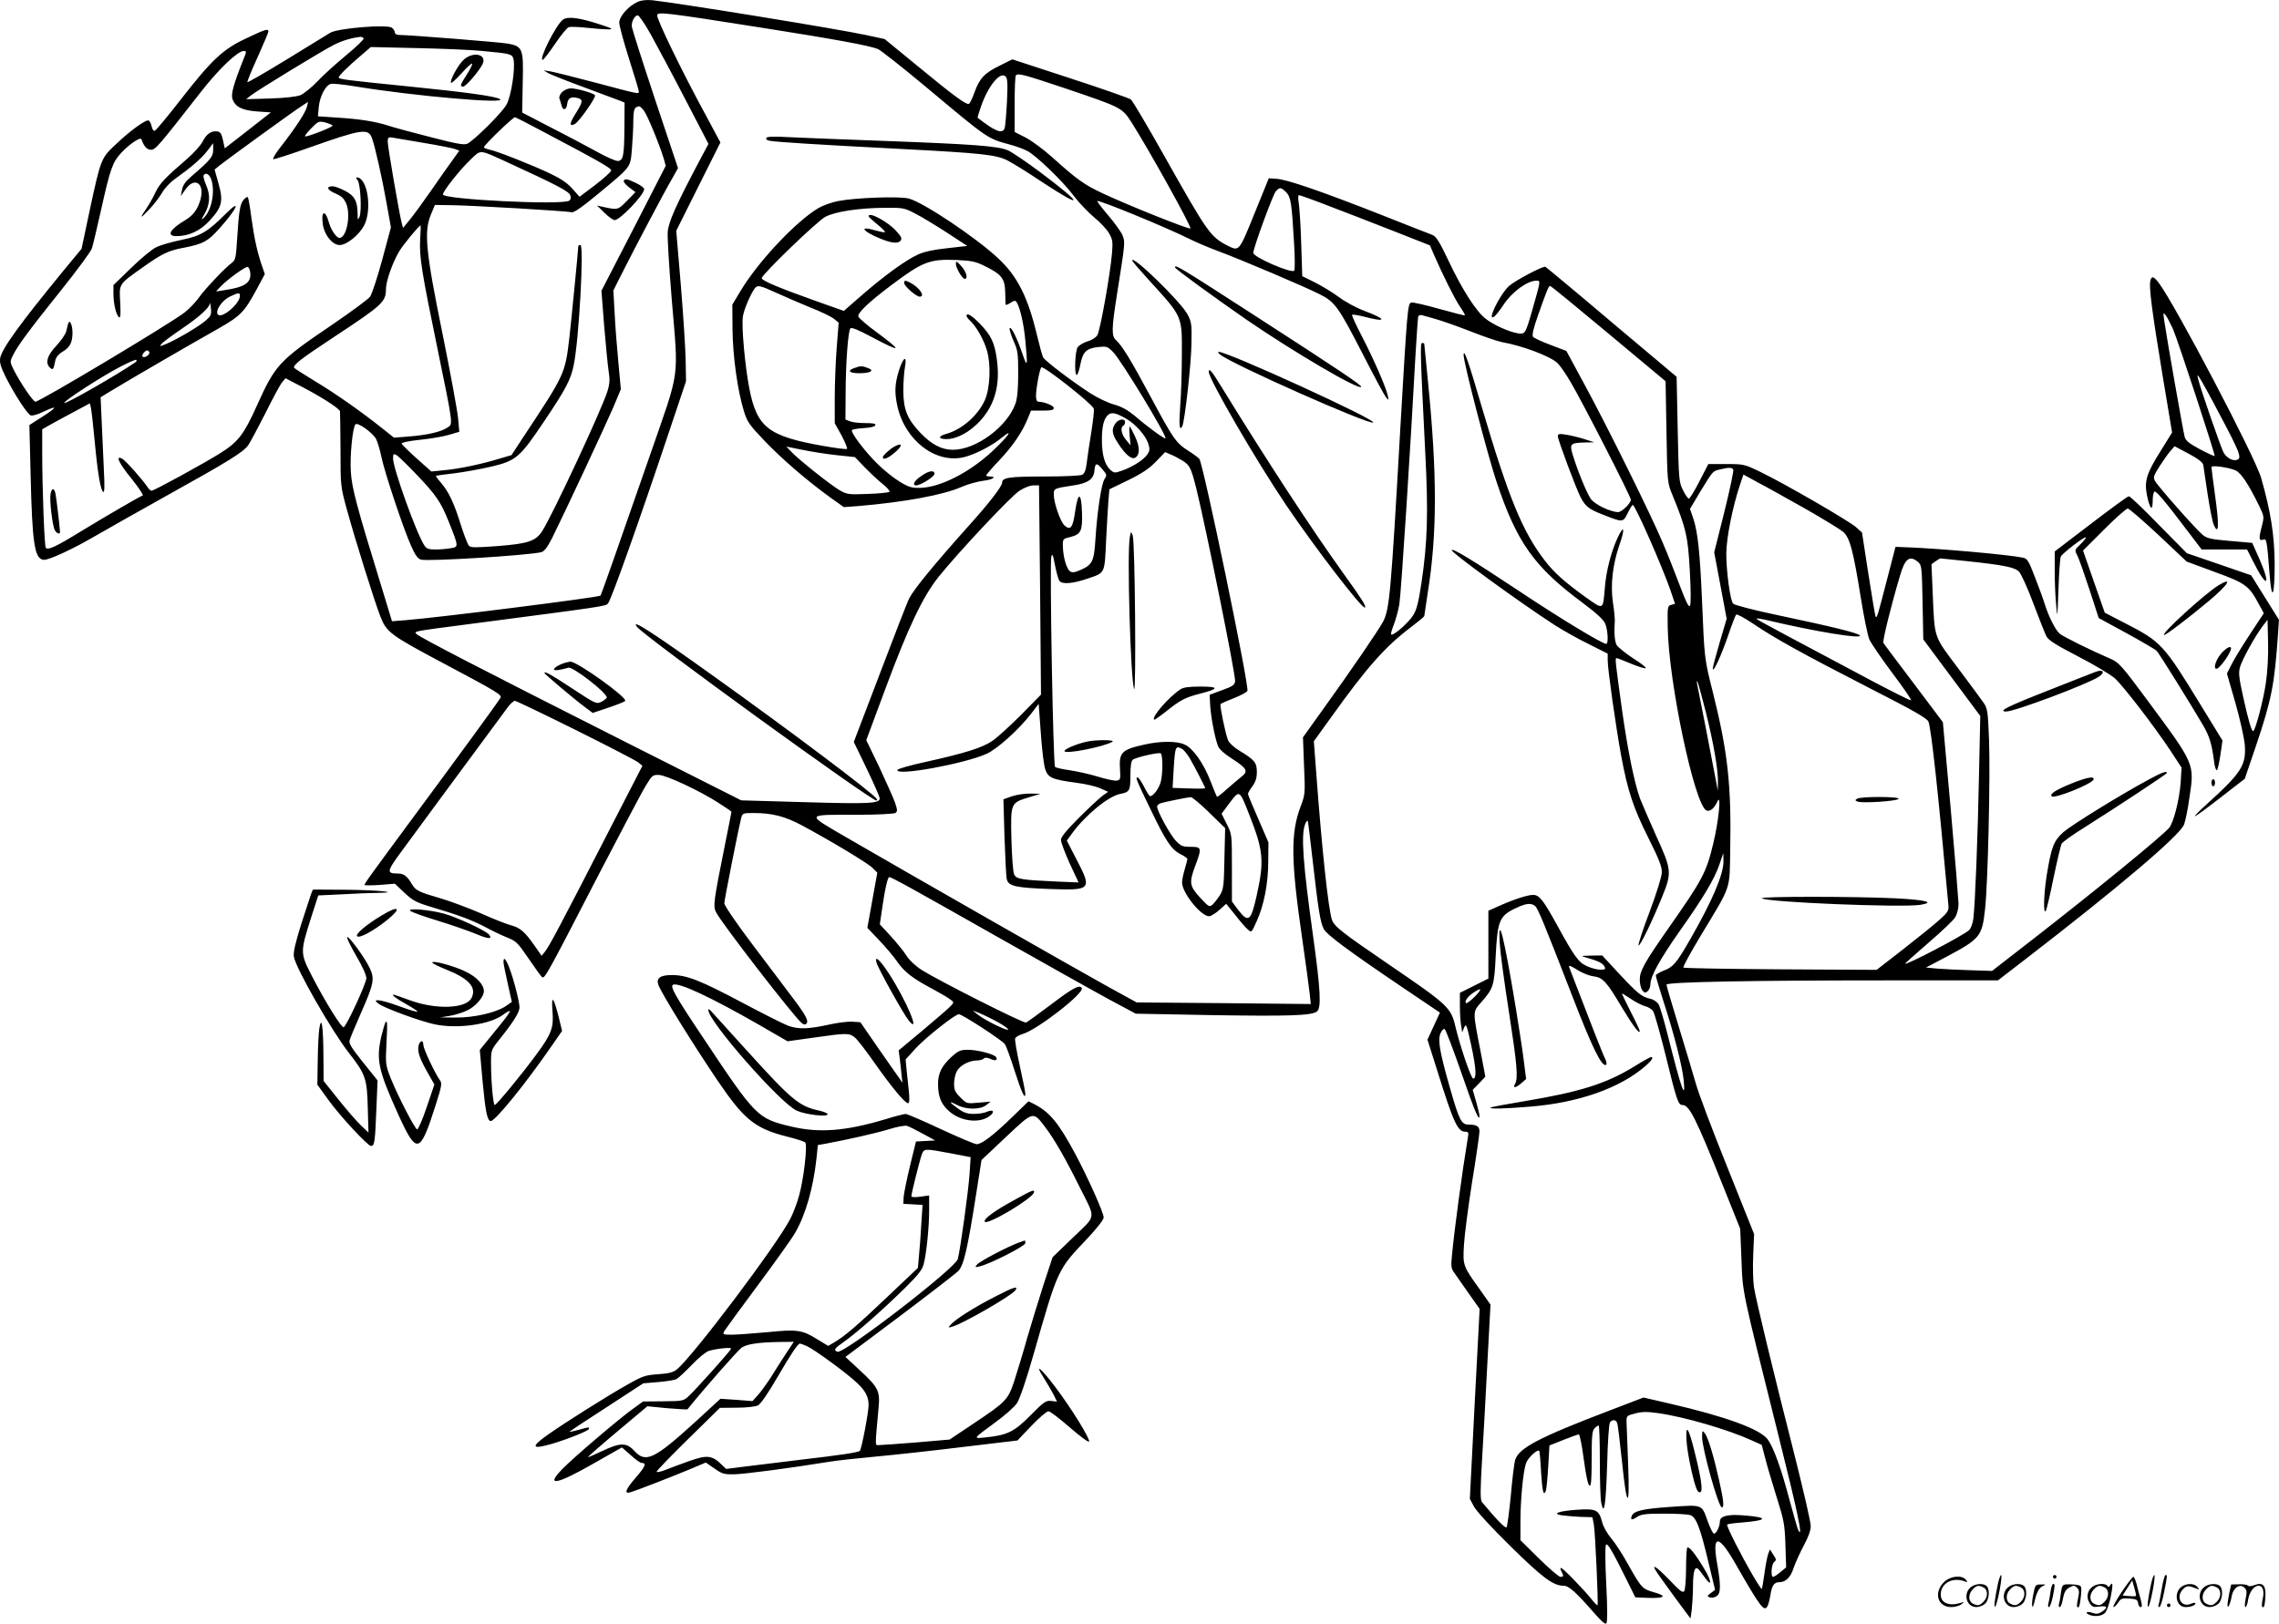 <?xml version="1.0" encoding="UTF-8"?>
<svg xmlns="http://www.w3.org/2000/svg" version="1.0" viewBox="0 0 1279.629 911.895" preserveAspectRatio="xMidYMid meet">
  <g transform="translate(-1.3,912.62) scale(0.1,-0.1)" fill="#000000" stroke="none">
    <path d="M3594 9116 c-52 -23 -104 -82 -104 -117 0 -17 25 -108 55 -203 30 -94 55 -177 55 -184 0 -15 4 -16 -255 53 -110 29 -218 56 -240 60 l-40 6 27 -16 c15 -8 105 -44 200 -79 95 -35 185 -69 201 -75 l27 -11 -1 -137 c-1 -158 -6 -187 -35 -191 -12 -2 -68 23 -125 55 -58 32 -175 94 -260 137 l-154 80 3 165 c5 194 0 206 -81 222 -43 8 -557 49 -614 49 -13 0 -23 6 -23 14 0 7 -7 19 -16 26 -24 21 -305 -2 -347 -28 -18 -11 -128 -78 -246 -151 -118 -72 -216 -129 -219 -126 -2 2 23 65 57 139 33 74 61 139 61 145 0 18 -17 13 -124 -38 -131 -61 -193 -119 -369 -345 -73 -94 -138 -172 -145 -174 -7 -2 -15 9 -18 27 -4 17 -12 31 -19 31 -21 0 -103 -60 -178 -131 -87 -81 -87 -80 -152 -382 l-44 -208 -109 -132 c-235 -287 -338 -428 -348 -482 -4 -25 3 -49 31 -106 50 -99 121 -208 141 -216 9 -3 41 6 71 21 31 15 58 25 60 22 3 -3 -27 -26 -67 -51 l-72 -46 7 -282 c9 -384 22 -468 72 -475 27 -4 169 62 298 138 50 29 227 129 395 223 353 196 429 244 457 283 11 16 54 97 96 179 41 83 83 161 94 174 l19 23 94 -49 c111 -58 209 -121 212 -137 1 -6 2 -103 3 -216 0 -205 0 -205 37 -340 46 -167 150 -500 186 -594 35 -91 55 -106 364 -270 292 -155 321 -173 311 -189 -15 -26 -227 -316 -468 -642 -274 -371 -295 -400 -295 -409 0 -3 38 -3 85 0 l85 7 54 -51 c46 -43 66 -54 142 -77 156 -46 237 -76 309 -114 39 -21 95 -48 125 -60 51 -20 60 -29 120 -117 36 -53 70 -100 76 -105 15 -12 24 4 319 576 126 242 244 467 265 500 34 56 38 60 72 59 42 -1 234 -91 337 -158 39 -25 71 -47 71 -49 0 -2 -15 -80 -34 -173 -67 -334 -70 -357 -52 -392 33 -64 436 -585 480 -621 12 -10 20 -11 27 -4 14 14 -4 48 -68 133 -27 36 -126 168 -221 293 -103 136 -172 237 -172 250 0 19 77 407 95 480 7 26 10 27 69 27 104 0 175 -18 271 -69 160 -86 369 -211 397 -239 l27 -27 -28 -155 -28 -155 67 -70 c36 -38 81 -91 98 -116 40 -59 87 -96 188 -150 43 -23 92 -51 107 -62 27 -19 28 -20 10 -39 -10 -12 -80 -72 -156 -136 l-138 -115 6 -46 c3 -25 8 -66 10 -91 l5 -45 -17 25 c-10 13 -63 90 -119 170 l-100 145 -45 3 c-25 2 -88 -6 -139 -18 -112 -24 -163 -25 -221 -5 -24 9 -142 68 -262 132 -234 124 -308 153 -392 153 -66 0 -89 -18 -75 -56 19 -50 191 -328 333 -538 147 -217 209 -267 384 -312 54 -13 102 -29 107 -34 14 -14 -8 -205 -34 -298 -11 -41 -33 -99 -49 -130 -73 -144 -551 -779 -639 -848 -20 -16 -46 -22 -104 -26 -71 -5 -85 -9 -175 -60 -110 -62 -355 -216 -450 -284 -91 -65 -83 -79 25 -48 90 26 212 75 212 85 0 11 5 12 -57 -5 -29 -8 -53 -13 -53 -11 0 1 93 63 208 137 l207 135 84 7 c46 4 92 11 103 17 11 6 49 42 85 79 38 40 78 73 96 79 48 14 129 22 125 12 -4 -12 -196 -227 -237 -265 -30 -28 -33 -29 -143 -30 l-114 -1 -54 -39 c-80 -57 -336 -275 -399 -340 -99 -101 -33 -89 179 33 l155 88 49 -43 c26 -24 54 -44 61 -44 30 0 22 -20 -30 -80 -60 -69 -70 -96 -32 -85 39 12 219 82 323 125 l100 42 48 -33 c44 -31 54 -34 114 -33 62 2 320 36 522 69 47 8 166 21 265 30 99 9 320 33 491 54 l310 37 78 82 c43 45 86 82 96 82 9 0 63 -41 120 -91 58 -50 106 -86 108 -79 6 16 -99 186 -188 304 -81 108 -123 142 -67 55 19 -30 43 -72 55 -94 l20 -41 -32 4 c-30 3 -41 -4 -117 -81 -92 -93 -129 -111 -254 -124 -70 -7 -72 -10 57 85 54 39 109 88 122 109 15 23 52 131 91 268 140 489 135 478 304 656 56 60 91 105 91 118 0 26 -90 227 -162 361 -91 169 -141 230 -226 274 l-34 17 -92 -89 c-106 -103 -171 -152 -199 -152 -11 0 -101 38 -202 85 -100 47 -189 85 -197 85 -8 0 -59 -13 -114 -30 -225 -67 -370 -78 -528 -41 -190 45 -199 54 -493 496 -162 242 -190 293 -170 301 34 13 216 -73 483 -226 l159 -92 150 21 c183 26 196 26 227 1 14 -10 64 -76 112 -144 92 -131 170 -226 188 -226 7 0 9 23 4 68 -4 37 -10 92 -13 123 l-5 55 57 63 c60 64 221 191 242 191 18 0 243 -146 258 -168 7 -9 32 -77 55 -150 39 -121 60 -167 60 -128 0 9 -14 79 -31 156 -17 77 -29 147 -26 154 3 8 22 19 42 25 80 22 349 231 332 258 -13 21 -51 0 -176 -95 -68 -51 -130 -96 -137 -99 -15 -5 -488 234 -585 295 -36 23 -70 55 -87 82 -16 25 -56 74 -89 110 l-60 65 14 95 c14 100 30 170 39 170 13 0 146 -74 594 -328 267 -151 554 -312 637 -357 l153 -82 423 -8 c433 -7 563 -3 594 20 26 19 21 119 -21 422 -57 408 -69 570 -45 630 6 15 13 24 15 18 2 -5 15 -111 29 -235 30 -262 41 -334 61 -372 16 -31 141 -124 443 -328 l209 -141 -35 -76 -35 -76 57 -180 c90 -288 113 -337 156 -337 17 0 19 -5 14 -32 -32 -194 -75 -508 -90 -668 -6 -58 -4 -69 17 -97 13 -18 49 -70 81 -116 l58 -82 -28 -534 -27 -533 23 -43 c14 -26 98 -118 205 -223 181 -178 240 -222 299 -222 29 0 71 -38 171 -153 39 -45 62 -65 68 -59 7 7 7 81 0 218 -6 115 -7 215 -2 223 8 15 33 -27 123 -209 l42 -85 68 -3 c96 -4 114 10 38 31 -67 19 -71 23 -150 163 -28 51 -69 114 -91 140 -23 27 -46 68 -51 91 -18 69 -34 77 -139 70 -103 -7 -146 -22 -90 -31 19 -3 66 -7 105 -9 l69 -2 8 -40 c8 -42 26 -447 21 -454 -2 -3 -18 13 -35 35 -49 60 -160 174 -170 174 -5 0 -4 -9 2 -19 14 -26 13 -31 -6 -31 -8 0 -62 46 -120 103 l-104 103 0 105 c0 120 15 279 31 326 9 30 64 81 74 71 3 -2 8 -57 11 -121 7 -109 14 -137 27 -103 3 8 9 68 13 134 l7 120 78 31 c43 17 82 31 87 31 5 0 18 -64 28 -142 12 -90 24 -143 32 -146 9 -3 12 32 12 151 0 128 3 158 16 171 8 9 19 16 23 16 4 0 7 -89 7 -198 0 -108 3 -215 8 -237 16 -79 26 -8 33 217 3 123 10 229 16 236 14 18 35 15 41 -6 3 -10 15 -105 26 -211 27 -268 45 -278 35 -21 -4 107 -8 213 -9 235 -1 40 -1 40 49 53 38 10 67 10 125 2 151 -21 396 -93 530 -154 l55 -25 19 -73 c10 -40 39 -138 64 -218 42 -133 46 -155 50 -271 l4 -126 -32 -26 c-17 -15 -36 -27 -41 -27 -15 0 -10 72 6 84 13 10 12 15 -5 40 l-19 30 -10 -26 c-5 -14 -15 -64 -21 -110 -6 -45 -13 -85 -15 -86 -2 -2 -23 30 -47 71 -68 116 -154 285 -147 291 3 3 39 8 80 11 149 12 155 29 15 40 -92 8 -136 -4 -136 -34 0 -29 -22 -72 -34 -68 -6 2 -21 32 -34 68 -35 98 -26 94 -209 82 -158 -11 -207 -23 -218 -51 -9 -23 1 -25 31 -5 23 15 49 18 149 18 66 0 132 -3 147 -8 34 -9 57 -67 105 -271 l36 -149 -24 -18 c-21 -15 -22 -19 -7 -24 9 -4 26 -2 37 5 27 14 28 59 4 193 -27 157 11 154 103 -7 144 -251 163 -276 182 -239 5 10 12 38 16 63 8 52 21 70 50 70 36 0 64 28 81 83 10 28 35 84 56 123 26 48 39 84 39 110 0 22 -41 199 -90 394 -124 487 -217 873 -229 948 -5 34 -7 115 -4 180 l5 117 -150 375 c-83 206 -163 418 -177 470 -15 52 -58 196 -96 320 -38 124 -69 230 -69 236 0 15 471 24 1238 24 l623 0 152 117 c529 408 866 694 893 758 7 17 21 84 30 149 29 195 34 185 -240 555 -133 180 -156 206 -196 224 -122 53 -276 129 -293 145 -24 22 -59 91 -82 162 -9 30 -35 101 -57 157 -34 89 -42 102 -66 107 -80 17 -464 51 -641 58 l-75 3 -48 -185 c-53 -205 -56 -215 -63 -208 -3 2 -21 110 -41 239 l-36 234 -33 30 c-39 35 -398 243 -534 309 -93 45 -96 46 -195 46 l-101 0 -50 -97 c-27 -53 -54 -97 -59 -97 -5 -1 -20 20 -33 47 -23 45 -24 58 -30 342 l-6 295 -365 307 c-200 170 -368 309 -372 311 -14 5 -167 -76 -203 -107 -54 -48 -133 -214 -81 -170 8 7 31 36 50 65 47 71 133 134 184 134 24 0 24 2 -22 -160 -41 -142 -41 -143 -86 -135 -48 8 -133 47 -176 80 -53 40 -131 161 -206 319 -57 120 -73 145 -97 154 -15 5 -149 58 -298 117 -321 126 -514 193 -574 197 l-44 3 -80 -197 c-87 -215 -86 -214 -150 -182 -98 50 -113 72 -357 505 -94 167 -178 310 -188 317 -9 7 -163 61 -341 119 l-324 106 -68 -34 c-87 -42 -115 -71 -144 -150 -12 -35 -27 -65 -32 -66 -16 -6 -91 50 -285 210 l-188 154 -102 22 c-168 36 -1043 178 -1203 196 -32 3 -61 0 -81 -9z m706 -147 c387 -61 592 -98 642 -118 15 -6 137 -102 270 -213 350 -293 344 -289 468 -323 36 -9 81 -26 100 -36 50 -25 201 -171 263 -254 29 -38 80 -92 114 -120 33 -27 71 -67 83 -89 20 -34 22 -47 17 -110 -10 -119 -67 -440 -83 -463 -7 -12 -32 -28 -55 -34 -22 -7 -47 -22 -55 -33 -15 -22 -20 -156 -5 -156 4 0 14 26 20 59 14 71 33 90 99 98 49 5 53 4 85 -28 46 -47 305 -474 294 -485 -5 -5 -104 67 -174 128 -38 31 -71 50 -114 62 -34 9 -94 38 -133 63 -104 67 -255 182 -266 202 -5 10 -20 65 -34 123 -51 215 -110 333 -219 434 -124 116 -418 313 -501 335 -50 14 -300 5 -397 -14 -36 -7 -86 -25 -110 -39 -128 -76 -343 -305 -441 -471 l-43 -72 1 -140 c2 -152 28 -341 64 -458 19 -61 30 -77 118 -169 98 -102 237 -222 370 -318 l73 -52 82 6 c259 22 476 62 578 107 36 16 92 31 123 35 53 6 80 24 36 24 -11 0 -20 3 -20 6 0 3 33 42 74 85 77 81 131 162 161 237 l17 42 64 0 c49 0 64 3 64 15 0 13 -55 35 -87 35 -8 0 -13 13 -13 33 0 41 20 149 30 160 10 12 281 -201 294 -231 4 -8 -3 -66 -13 -130 -11 -65 -22 -143 -26 -175 -5 -41 -12 -60 -25 -67 -11 -6 -104 -10 -215 -10 -194 0 -235 -6 -235 -34 0 -21 -75 -118 -186 -241 -195 -218 -310 -358 -336 -410 -9 -16 -82 -205 -163 -418 l-148 -388 71 -147 c39 -81 72 -156 74 -167 5 -32 -49 -35 -427 -24 l-350 10 -680 343 c-766 387 -1124 572 -1143 591 -17 16 -19 15 288 55 764 100 775 101 787 117 20 26 170 448 334 938 l104 310 -2 115 c-1 63 -13 253 -27 422 l-26 308 124 248 124 248 -81 151 c-135 248 -281 549 -274 565 7 18 38 15 597 -73z m-633 -36 c33 -60 120 -222 192 -361 l132 -254 -46 -86 c-136 -257 -179 -352 -183 -410 -2 -31 8 -197 22 -368 39 -472 51 -387 -123 -889 -176 -507 -272 -779 -276 -784 -10 -10 -913 -124 -1094 -138 l-77 -6 -56 184 c-143 464 -169 562 -175 654 -6 92 10 252 26 268 13 13 98 -48 116 -83 8 -16 22 -62 30 -102 19 -89 122 -399 166 -497 24 -54 38 -73 56 -78 44 -11 603 24 676 42 17 5 34 28 62 83 69 139 296 625 341 729 l43 103 -14 152 c-8 84 -18 209 -21 278 l-7 125 53 105 c70 139 234 450 277 523 l33 59 -130 389 c-71 214 -130 398 -130 410 0 28 18 59 34 59 7 0 40 -48 73 -107z m-1612 -22 c3 -5 -41 -48 -97 -94 -57 -47 -130 -113 -162 -147 -33 -35 -76 -69 -95 -78 -24 -9 -83 -16 -171 -19 l-135 -4 25 20 c36 29 405 254 469 286 45 23 103 40 148 44 6 1 14 -3 18 -8z m665 -71 c161 -15 169 -17 176 -46 12 -49 -13 -212 -40 -257 -27 -47 -183 -201 -219 -218 -18 -8 -60 -1 -202 36 -99 25 -207 54 -240 65 -75 24 -161 38 -294 46 l-103 7 5 54 c6 58 37 119 67 128 10 3 71 -3 137 -14 326 -54 864 -101 812 -71 -27 16 -187 38 -504 70 -359 36 -394 41 -400 50 -4 7 47 59 130 129 l50 43 260 -6 c143 -3 307 -10 365 -16z m-1342 -52 c-54 -136 -70 -192 -59 -220 16 -43 55 -62 140 -68 l75 -5 -129 -101 -130 -101 -10 46 c-8 36 -15 47 -32 49 -33 5 -61 -14 -83 -58 -11 -21 -48 -62 -82 -92 -129 -111 -158 -142 -182 -192 -13 -28 -35 -67 -48 -86 -43 -63 -40 -66 10 -13 28 29 61 72 74 95 13 24 45 59 72 78 96 69 151 117 183 159 l33 43 0 -37 c0 -39 -14 -56 -123 -150 -33 -28 -48 -50 -52 -75 l-7 -35 27 38 c51 72 108 34 84 -56 -15 -55 -41 -91 -87 -118 -86 -51 -106 -89 -48 -89 70 0 134 30 186 87 70 76 78 109 50 208 l-22 79 28 23 c44 35 424 311 463 335 l34 22 -7 -29 c-8 -32 -68 -123 -148 -225 -28 -35 -46 -66 -40 -68 5 -1 94 27 198 64 296 105 334 111 355 56 17 -45 58 -227 83 -369 l24 -134 -49 -182 c-27 -100 -58 -193 -68 -207 -10 -14 -105 -84 -212 -157 -301 -204 -320 -225 -424 -456 -72 -160 -104 -202 -202 -264 -86 -55 -375 -213 -389 -213 -5 0 -14 8 -21 18 -23 37 -125 152 -144 162 -41 22 -18 -26 54 -114 39 -49 67 -91 61 -93 -18 -6 -215 -121 -348 -202 -141 -87 -186 -107 -196 -91 -8 13 -20 338 -20 534 l0 131 33 19 c17 10 78 43 134 73 l101 54 6 -28 c3 -15 13 -100 21 -188 17 -181 33 -273 48 -282 7 -4 8 37 3 128 -3 74 -9 195 -12 269 l-6 135 64 39 c80 49 448 263 596 346 126 72 146 92 216 221 l46 86 -15 43 c-27 78 -44 155 -60 270 -8 62 -17 115 -21 119 -3 3 -14 -4 -24 -16 -20 -25 -26 -65 -36 -227 -6 -94 -9 -111 -28 -125 -44 -33 -152 -148 -186 -196 -19 -27 -56 -65 -82 -85 -93 -70 -812 -500 -836 -500 -13 0 -83 103 -122 179 -21 43 -22 46 -5 80 26 54 93 145 271 367 89 111 167 217 173 235 6 19 29 115 51 214 52 234 65 270 113 322 44 48 109 92 114 77 14 -40 31 -59 53 -59 26 0 39 15 285 330 99 126 203 225 237 225 16 0 16 -4 -4 -52z m4289 -234 c-4 -73 -10 -139 -13 -148 -13 -34 -52 -19 -152 59 -1 1 7 28 18 60 40 116 106 199 138 173 12 -11 14 -34 9 -144z m324 77 c316 -107 322 -109 374 -190 93 -145 340 -589 332 -598 -7 -7 -357 133 -492 197 -105 49 -145 78 -285 204 -47 42 -113 91 -147 109 l-63 32 0 156 c0 86 3 159 7 162 13 13 41 6 274 -72z m-2362 -127 c19 -25 86 -187 111 -269 l11 -40 -180 -351 -181 -351 15 -194 c9 -107 20 -221 25 -255 8 -48 7 -72 -6 -114 -29 -98 -318 -717 -370 -792 -36 -52 -81 -66 -250 -79 -121 -9 -148 -9 -158 2 -7 8 -28 61 -46 119 -38 122 -68 185 -111 235 -18 20 -30 37 -28 39 2 1 49 8 104 14 55 7 149 24 209 38 138 33 159 52 295 255 121 180 149 232 166 318 29 142 58 671 37 671 -7 0 -12 -3 -12 -7 0 -18 -40 -426 -50 -513 -24 -204 -25 -206 -261 -562 l-64 -98 -68 -20 c-96 -30 -230 -58 -312 -65 l-70 -7 -82 73 c-46 41 -84 79 -85 84 -1 6 44 15 103 21 57 6 130 18 163 28 l58 17 -7 77 c-4 42 -43 255 -87 472 -95 465 -105 575 -66 670 l23 55 80 -1 c105 0 665 -33 687 -40 12 -4 60 29 150 104 186 154 180 145 189 249 4 49 8 120 8 160 1 67 6 79 33 82 4 1 16 -11 27 -25z m-584 -108 c328 -173 400 -214 400 -227 0 -7 -40 -43 -89 -81 l-89 -67 -40 45 c-27 31 -65 57 -124 85 -101 48 -300 127 -343 135 -16 4 -30 9 -30 13 0 12 165 171 175 169 6 -2 69 -34 140 -72z m-1165 24 c0 -8 -132 -60 -153 -60 -6 0 8 20 32 44 41 42 44 43 82 34 21 -6 39 -14 39 -18z m510 -96 c85 -14 165 -30 178 -35 l24 -9 -38 -53 c-21 -28 -75 -106 -121 -172 -46 -66 -100 -140 -120 -164 l-37 -45 -8 30 c-14 55 -78 426 -78 454 0 23 4 27 23 24 12 -2 92 -16 177 -30z m484 -115 c270 -124 334 -158 341 -180 5 -14 2 -25 -6 -30 -42 -26 -709 7 -709 35 0 19 95 138 153 194 64 60 44 62 221 -19z m-1675 -90 c24 -71 1 -181 -46 -220 -10 -9 -9 -2 6 21 32 54 37 109 12 165 -11 26 -18 51 -15 56 11 19 32 8 43 -22z m6035 -72 c27 -27 32 -61 45 -287 5 -80 5 -149 1 -154 -16 -17 -230 76 -230 100 0 27 110 327 126 345 22 25 30 24 58 -4z m236 -76 c85 -32 249 -96 364 -141 l208 -82 20 -47 c50 -115 119 -254 148 -296 18 -26 30 -48 28 -50 -1 -2 -67 15 -146 37 -78 22 -148 38 -156 35 -19 -8 -22 -42 -61 -717 -52 -917 -60 -1005 -96 -1075 -26 -49 -187 -284 -339 -495 l-111 -155 6 -160 c7 -156 6 -162 -19 -228 -57 -150 -55 -305 9 -745 19 -130 37 -266 41 -301 l7 -64 -489 5 -489 4 -169 93 c-172 95 -1097 623 -1459 833 -233 136 -237 128 62 128 108 0 203 5 211 10 13 8 13 16 -3 62 -11 29 -51 119 -89 200 l-71 147 107 288 c128 345 210 517 298 628 108 135 404 451 454 484 28 18 60 31 79 31 l32 0 6 -587 5 -588 -111 -113 c-62 -62 -134 -128 -162 -147 -57 -39 -157 -70 -379 -119 -83 -18 -152 -38 -154 -44 -12 -37 379 35 502 91 60 28 180 136 248 224 l43 56 12 -164 c6 -90 17 -182 25 -204 16 -47 39 -57 173 -75 50 -6 110 -20 135 -31 l45 -20 -30 -21 c-16 -12 -76 -67 -132 -123 -73 -73 -103 -110 -103 -126 0 -13 22 -72 49 -132 l50 -107 -122 5 c-200 9 -225 14 -239 38 -7 13 -13 92 -16 197 -5 206 -5 207 98 238 l65 20 -56 1 c-30 1 -77 -6 -104 -15 l-48 -17 6 -211 c4 -116 9 -223 13 -238 9 -39 49 -48 246 -55 229 -8 234 -3 144 169 l-53 103 29 40 c75 103 204 209 270 222 53 10 58 18 58 103 0 52 4 81 13 89 18 14 145 43 157 36 12 -8 13 -107 1 -158 -10 -41 -48 -90 -63 -81 -4 3 -20 28 -33 55 -14 27 -30 49 -35 49 -13 0 -7 -14 71 -175 88 -184 119 -229 168 -255 23 -11 41 -24 41 -29 0 -4 -7 -30 -15 -57 -8 -27 -15 -60 -15 -74 0 -58 106 -190 152 -190 10 0 35 16 57 35 l39 35 50 -62 c27 -35 59 -72 71 -82 21 -19 21 -19 50 46 41 89 65 213 65 338 l1 105 -57 132 c-32 72 -58 136 -58 140 0 5 11 24 25 43 18 25 25 47 25 80 0 53 -12 68 -98 120 -31 19 -58 44 -64 59 -15 39 -47 194 -42 202 2 4 36 19 75 34 39 15 73 34 76 41 11 28 -248 1276 -270 1303 -6 7 -34 28 -63 46 -68 44 -83 65 -209 300 -112 209 -161 289 -195 320 -27 24 -26 63 5 260 47 294 46 292 30 331 -8 19 -44 69 -80 111 -36 42 -63 78 -61 80 8 8 388 -148 516 -212 36 -18 110 -50 165 -70 131 -49 482 -198 567 -241 87 -44 106 -70 246 -343 61 -119 118 -225 127 -236 16 -19 16 -19 10 10 -10 47 -81 209 -146 334 -33 63 -57 116 -54 119 3 3 34 -2 69 -11 126 -33 127 -15 3 32 -47 17 -111 52 -147 79 -35 26 -96 63 -134 82 l-71 35 -6 185 c-3 102 -10 204 -14 228 -4 24 -4 42 2 42 5 0 78 -26 163 -59z m-2317 -45 c36 -18 116 -67 178 -107 l113 -74 -114 -13 c-77 -8 -130 -20 -164 -36 -68 -31 -189 -119 -313 -227 l-102 -89 -158 56 c-205 73 -303 114 -303 128 0 20 314 323 358 345 56 29 189 49 329 50 108 1 113 0 176 -33z m-2781 -145 c-5 -97 8 -180 98 -616 89 -432 87 -420 56 -440 -36 -24 -112 -42 -213 -50 l-88 -7 -65 52 c-118 94 -263 196 -378 265 -61 37 -114 71 -117 75 -9 15 34 49 230 178 264 174 285 193 285 264 0 44 36 147 73 210 21 37 113 148 121 148 2 0 1 -36 -2 -79z m3172 -150 c92 -45 111 -69 113 -144 1 -34 2 -66 2 -71 1 -4 13 -1 27 9 22 14 28 15 35 4 19 -29 40 -119 49 -214 14 -147 12 -158 -16 -77 -31 92 -66 161 -72 144 -2 -7 8 -39 22 -71 24 -53 26 -70 26 -183 0 -86 -5 -139 -15 -168 -46 -130 -221 -260 -352 -260 -63 0 -120 30 -182 95 -74 78 -95 130 -96 235 0 47 4 106 9 133 13 72 -9 59 -34 -19 -23 -75 -25 -120 -9 -196 42 -195 216 -329 376 -289 64 16 156 64 211 109 73 60 34 5 -55 -78 -129 -119 -291 -201 -403 -204 -47 -1 -65 4 -114 34 -32 19 -86 62 -120 95 -73 70 -160 185 -149 196 4 4 35 9 67 11 36 2 61 8 64 16 3 9 -13 12 -57 12 -33 0 -71 4 -85 10 l-26 10 1 137 c0 178 14 362 27 375 7 7 46 -9 124 -51 166 -88 171 -80 21 31 -52 38 -97 77 -100 86 -8 19 57 81 189 180 172 129 212 144 361 138 85 -4 108 -8 161 -35z m-4126 -35 c7 -58 -30 -83 -148 -100 l-44 -7 24 26 c38 41 142 116 154 112 6 -2 12 -16 14 -31z m2953 -114 c46 -21 132 -58 190 -82 59 -23 119 -52 134 -64 l27 -22 -11 -140 c-6 -77 -11 -204 -11 -282 l0 -143 38 -68 c20 -38 34 -72 31 -76 -4 -3 -63 4 -130 16 -313 55 -376 104 -419 325 -24 125 -44 345 -36 401 5 39 44 130 68 161 15 18 27 16 119 -26z m4674 -230 l320 -267 5 -285 c5 -285 5 -285 34 -355 77 -189 86 -229 97 -422 6 -108 7 -189 1 -199 -6 -11 -21 17 -57 113 -26 70 -70 181 -98 246 -65 154 -311 652 -439 887 l-100 185 -89 34 c-48 18 -93 39 -98 45 -7 9 1 46 28 122 51 144 59 164 68 164 5 0 152 -121 328 -268z m-7685 212 c0 -43 -100 -128 -123 -105 -19 19 22 81 68 102 49 23 55 23 55 3z m-193 -139 c-38 -33 -160 -105 -222 -131 -36 -15 -38 -15 -25 1 7 9 60 48 117 87 97 66 151 115 155 141 1 7 3 -6 5 -28 4 -36 1 -43 -30 -70z m6908 9 c33 -9 121 -40 195 -69 74 -29 153 -56 175 -60 114 -20 272 -79 313 -118 13 -12 47 -60 74 -107 66 -111 338 -643 338 -660 0 -20 -51 -70 -71 -70 -42 0 -130 42 -153 73 -23 32 -75 158 -103 251 -18 59 -12 65 67 67 l55 1 -56 18 c-31 10 -77 21 -103 25 -38 6 -46 5 -46 -9 0 -20 100 -287 127 -341 28 -53 46 -68 123 -98 116 -46 116 -46 142 7 12 25 25 46 29 46 13 0 161 -336 210 -475 l27 -80 -21 -6 c-21 -5 -22 -10 -20 -125 4 -307 152 -1005 218 -1030 20 -8 44 13 61 51 23 50 7 -112 -23 -235 -40 -166 -59 -202 -254 -480 -132 -189 -159 -237 -159 -285 0 -23 6 -50 14 -60 12 -16 16 -17 30 -6 9 7 16 25 16 40 0 43 52 138 163 296 136 192 196 294 224 375 l22 65 1 -47 c0 -75 -65 -226 -190 -443 -73 -127 -93 -151 -145 -170 -25 -10 -45 -22 -45 -28 0 -5 20 -73 45 -151 58 -178 104 -358 112 -439 11 -118 -14 -45 -88 248 -22 88 -46 170 -54 182 -9 13 -28 25 -43 29 -50 11 -70 26 -172 135 l-101 109 -62 -1 c-59 -1 -60 -2 -27 -11 67 -19 91 -31 101 -49 9 -17 6 -19 -23 -19 -18 0 -52 9 -75 20 -47 21 -70 53 -167 230 -79 143 -100 170 -135 170 -31 0 -108 -25 -193 -63 l-58 -26 0 -190 0 -191 -80 -40 -80 -40 0 -73 c0 -39 3 -89 7 -111 l6 -38 11 27 c11 26 14 17 40 -101 27 -127 31 -184 11 -186 -12 -1 -74 183 -100 292 -25 108 -41 122 -375 350 -265 181 -306 213 -319 252 -20 64 -55 388 -86 802 l-15 199 98 136 c198 277 302 395 445 503 42 32 77 61 77 64 0 2 9 59 19 127 54 335 54 670 1 1199 -11 109 -20 200 -20 203 0 3 -5 5 -12 5 -12 0 -10 -70 18 -625 17 -330 12 -494 -21 -717 -22 -146 -31 -174 -72 -219 -40 -44 -91 -84 -99 -76 -3 2 4 27 15 55 11 28 25 80 31 114 10 59 64 900 90 1388 7 118 14 221 16 228 2 7 12 11 21 8 10 -3 45 -12 78 -22z m-7223 -189 c0 -14 -29 -31 -38 -22 -9 8 16 39 28 35 5 -2 10 -8 10 -13z m-78 -53 c-108 -74 -393 -237 -400 -229 -8 8 208 148 310 201 49 26 91 44 94 41 4 -3 2 -9 -4 -13z m5562 -317 c53 -31 108 -93 124 -139 10 -31 9 -41 -4 -61 -20 -31 -85 -72 -143 -92 -42 -15 -45 -14 -67 6 -31 29 -46 84 -46 169 0 77 12 120 37 140 20 14 42 9 99 -23z m-1627 -205 l104 -11 56 -58 c31 -32 76 -74 101 -94 24 -19 41 -39 37 -43 -4 -4 -59 -10 -122 -12 -108 -4 -116 -3 -158 21 -51 30 -230 172 -270 215 l-29 30 89 -18 c48 -10 135 -24 192 -30z m1947 -33 c38 -25 45 -40 74 -154 53 -215 222 -1050 218 -1083 -3 -21 -14 -29 -73 -50 l-70 -26 3 -59 c4 -68 27 -186 44 -229 7 -18 36 -44 80 -72 85 -55 92 -70 48 -103 -18 -15 -55 -46 -82 -70 -26 -24 -50 -42 -52 -40 -2 2 -18 41 -35 85 -38 100 -98 186 -145 208 -44 21 -136 21 -229 0 -128 -29 -142 -43 -135 -145 3 -49 1 -54 -19 -57 -12 -2 -59 8 -105 22 -45 14 -117 30 -158 36 -41 6 -78 14 -83 19 -11 11 -31 1145 -21 1181 5 20 10 10 21 -50 8 -41 19 -80 25 -87 17 -20 76 -15 162 15 95 32 91 24 100 219 4 76 9 170 12 209 l6 72 105 51 c78 38 118 65 156 104 l52 54 33 -14 c19 -8 49 -24 68 -36z m-4309 -71 c114 -119 141 -158 186 -271 56 -140 56 -141 10 -148 -21 -4 -59 -7 -85 -7 -39 0 -50 4 -63 24 -44 67 -175 432 -175 487 0 26 2 28 18 20 10 -5 59 -53 109 -105z m3857 23 c24 -28 25 -32 11 -53 -18 -27 -41 -181 -51 -334 -8 -128 -16 -147 -84 -177 -31 -14 -46 -16 -58 -8 -20 12 -40 81 -41 140 -1 43 -1 43 45 54 57 15 66 35 62 142 -4 111 -22 112 -38 2 -13 -93 -26 -110 -60 -80 -23 21 -60 127 -60 172 0 36 -1 36 110 53 82 12 114 35 118 83 4 45 13 46 46 6z m3541 0 c4 -5 -19 -112 -50 -238 l-57 -227 35 -186 35 -187 -39 -132 c-21 -72 -39 -139 -39 -148 1 -28 47 72 86 185 20 60 41 113 45 118 4 5 47 -18 96 -51 119 -81 278 -169 656 -363 249 -127 320 -168 328 -187 16 -43 54 -388 112 -1031 3 -29 -3 -40 -48 -80 -28 -26 -120 -100 -203 -165 l-152 -118 -539 3 c-297 2 -542 6 -546 10 -4 3 40 84 98 180 174 289 161 250 165 483 7 361 -14 550 -98 885 -47 186 -47 189 -60 505 -12 280 -24 394 -50 471 l-18 52 59 99 c72 117 68 113 111 123 48 12 66 11 73 -1z m408 -222 c98 -56 191 -113 208 -127 38 -32 57 -102 100 -370 17 -107 39 -213 48 -235 10 -22 68 -107 130 -190 62 -82 109 -151 104 -152 -4 -2 -98 45 -208 103 -495 263 -651 346 -659 354 -5 5 20 2 55 -6 267 -64 547 -110 524 -86 -13 14 -157 49 -455 112 -143 30 -250 58 -256 66 -17 21 -39 189 -38 284 1 87 35 257 75 378 l21 63 86 -47 c48 -25 167 -92 265 -147z m628 -296 c22 -18 23 -24 27 -227 l4 -209 160 -215 160 -215 -7 -325 c-7 -353 -22 -736 -32 -813 -3 -27 -14 -56 -24 -65 -32 -30 -359 -201 -359 -188 0 2 59 55 131 117 72 62 140 126 150 143 11 19 19 49 19 76 -1 25 -20 264 -44 533 l-44 487 -163 217 c-90 119 -167 221 -171 228 -6 10 42 206 93 377 28 97 54 117 100 79z m272 4 c216 -23 273 -35 297 -60 12 -13 48 -92 80 -178 32 -85 65 -168 73 -184 12 -23 52 -48 179 -114 90 -46 182 -102 206 -123 50 -46 221 -269 312 -406 l62 -95 -5 -85 c-7 -96 -40 -225 -65 -254 -48 -53 -407 -347 -775 -633 l-219 -170 -121 4 c-67 2 -151 6 -186 9 l-64 6 114 60 c191 102 201 114 218 270 16 144 30 757 22 953 -6 159 -9 173 -31 205 -13 19 -78 107 -144 195 -137 183 -130 161 -141 416 l-7 166 23 17 c13 9 25 16 27 16 1 0 67 -7 145 -15z m-1463 -844 c44 -177 71 -329 69 -401 l-1 -45 -9 50 c-15 82 -100 518 -106 545 -3 14 -3 23 0 20 3 -3 24 -79 47 -169z m-6344 -105 c181 -90 339 -172 351 -182 l23 -19 -211 -410 c-252 -491 -313 -605 -337 -635 l-18 -22 -41 59 c-55 78 -80 99 -133 113 -25 7 -100 36 -166 66 -67 29 -168 67 -225 84 -127 37 -141 44 -163 80 -27 46 -45 60 -79 60 -61 0 -61 11 -2 94 43 59 402 547 622 844 13 17 30 32 37 32 7 0 161 -74 342 -164z m3404 -106 c10 -5 29 -29 43 -52 27 -46 87 -163 87 -169 0 -2 -41 -3 -91 -1 l-92 3 6 106 c8 127 10 133 47 113z m380 -376 c77 -196 82 -255 39 -448 -32 -144 -46 -155 -104 -80 l-35 47 0 189 c0 189 0 189 -29 246 l-29 58 46 62 c56 73 54 74 112 -74z m-228 19 l90 -88 -4 -170 c-3 -154 -5 -173 -25 -206 -12 -19 -31 -43 -41 -53 -19 -16 -21 -14 -71 39 -60 66 -62 84 -26 181 37 98 35 104 -26 104 -46 0 -55 4 -85 35 -32 35 -104 166 -104 191 0 7 9 15 20 19 23 7 149 33 169 34 7 1 54 -38 103 -86z m1830 -525 c16 -13 49 -93 204 -493 117 -303 171 -414 195 -399 5 3 2 18 -5 33 -12 22 -85 209 -202 514 -5 14 5 11 44 -13 27 -18 68 -34 91 -37 54 -7 74 -29 159 -172 64 -106 102 -157 102 -136 0 5 -22 53 -50 107 -27 54 -50 101 -50 104 0 2 22 -11 50 -30 27 -19 64 -37 80 -41 17 -4 37 -16 45 -28 8 -12 39 -123 70 -247 63 -257 71 -280 95 -280 38 0 75 -73 227 -453 l97 -242 7 -170 c7 -195 0 -158 203 -972 112 -446 145 -603 117 -553 -5 8 -27 87 -51 175 -45 171 -88 290 -121 336 -41 58 -235 129 -551 202 l-147 34 -188 -72 c-394 -150 -511 -211 -532 -277 -6 -18 -17 -109 -25 -202 -9 -93 -20 -174 -24 -178 -7 -7 -58 45 -138 142 -10 12 -10 62 1 245 8 127 21 373 30 547 l17 317 -60 85 c-95 132 -96 135 -89 251 3 55 24 215 46 355 23 140 41 267 41 281 0 29 -15 39 -61 39 -40 0 -52 22 -103 200 -59 206 -71 274 -55 312 6 16 17 27 23 25 6 -2 47 -111 93 -242 75 -218 103 -284 103 -245 0 8 -9 44 -19 80 l-19 65 36 37 35 37 -26 138 c-46 235 -46 224 3 280 68 78 73 92 81 258 10 201 21 228 114 271 56 27 84 30 107 12z m-339 -510 c-23 -23 -45 -39 -49 -36 -9 10 10 38 42 59 48 32 51 22 7 -23z m-2673 -145 c35 -20 59 -38 53 -40 -14 -5 -138 58 -173 87 l-25 21 40 -16 c22 -9 69 -32 105 -52z m268 -596 c47 -63 110 -172 189 -332 90 -179 94 -151 -39 -279 l-115 -111 -51 -155 c-27 -85 -69 -220 -92 -300 -22 -80 -55 -186 -71 -237 -36 -109 -45 -119 -234 -245 l-130 -87 -185 -16 c-101 -8 -195 -15 -209 -15 -26 0 -26 -23 -5 210 9 93 -2 115 -103 208 l-83 77 303 227 c166 125 315 240 331 256 31 33 52 125 102 445 l28 178 138 130 c158 148 150 147 226 46z m-694 -28 l70 -38 -54 -3 -54 -3 -33 -135 c-18 -74 -34 -153 -36 -175 l-2 -40 54 -3 54 -3 -7 -107 c-3 -59 -9 -138 -13 -177 l-6 -70 -171 -162 c-170 -162 -243 -224 -302 -258 l-31 -18 -61 37 c-85 53 -112 57 -281 40 -80 -7 -170 -14 -199 -14 -49 0 -52 1 -43 19 6 10 91 127 190 260 99 133 193 265 209 294 60 104 102 255 120 422 l7 70 45 8 c119 22 284 59 355 81 44 14 89 22 100 19 11 -3 51 -23 89 -44z m155 -110 l114 -22 -6 -93 c-6 -93 -51 -420 -66 -479 -12 -51 -641 -535 -676 -521 -24 9 -17 19 38 57 66 46 224 185 344 304 70 69 94 99 102 130 16 60 31 209 31 303 l0 84 -50 -7 c-27 -4 -50 -3 -50 2 0 15 48 207 59 236 13 33 16 33 160 6z m-922 -1124 c-23 -35 -62 -96 -86 -135 -25 -38 -58 -84 -74 -101 l-29 -32 -90 7 -90 6 -139 -128 c-232 -211 -280 -235 -344 -165 -44 48 -79 48 -182 -1 -42 -20 -77 -35 -79 -34 -1 2 73 67 166 145 l168 141 111 -11 c61 -5 113 -8 114 -6 97 120 285 334 305 347 30 19 92 29 209 31 l83 1 -43 -65z m116 41 c38 -16 226 -153 280 -205 49 -45 67 -80 67 -126 0 -41 -39 -246 -49 -257 -8 -9 -97 -23 -346 -52 -110 -13 -246 -30 -302 -37 l-103 -13 -28 27 c-51 49 -80 52 -174 19 -46 -16 -107 -39 -135 -50 -30 -12 -53 -17 -53 -11 0 5 80 88 178 184 l177 174 95 1 c55 0 105 6 119 13 15 7 58 70 110 160 82 140 114 187 126 187 3 0 20 -6 38 -14z M4316 8352 c-4 -7 3 -13 16 -16 30 -7 269 -22 733 -46 463 -24 542 -33 605 -65 26 -13 117 -69 200 -125 234 -153 226 -123 -15 58 -77 58 -159 113 -181 123 -55 25 -191 35 -704 54 -228 8 -467 18 -531 21 -80 5 -118 3 -123 -4z M3591 5604 c48 -58 1311 -974 1343 -974 4 0 4 5 1 10 -18 30 -493 387 -906 682 -350 251 -483 337 -438 282z M3164 5396 c-49 -22 -55 -40 -10 -32 21 4 43 9 50 12 23 9 216 -140 216 -167 0 -5 -13 -15 -29 -24 -29 -14 -31 -14 -166 75 -123 81 -155 98 -155 86 0 -5 165 -145 223 -188 l48 -36 86 29 c48 16 91 33 96 38 17 17 -268 221 -307 221 -12 -1 -35 -7 -52 -14z M2619 8793 c-31 -26 -84 -122 -73 -132 3 -3 29 21 59 54 29 33 56 57 59 54 3 -3 -10 -30 -29 -60 -39 -60 -41 -69 -21 -69 15 0 91 89 109 127 24 53 -49 72 -104 26z M2021 8114 c16 -20 24 -170 11 -204 -10 -23 -11 -22 -11 16 -1 72 -18 102 -72 129 -26 14 -57 25 -68 25 -39 0 -32 -20 14 -40 36 -15 49 -28 62 -57 27 -65 2 -193 -38 -193 -17 0 -47 44 -59 86 -21 76 -46 67 -34 -12 9 -59 54 -114 94 -114 39 0 108 55 137 109 47 89 20 270 -41 271 -5 0 -3 -7 5 -16z M1280 7925 c-101 -101 -140 -124 -247 -146 -54 -11 -118 -29 -142 -41 -24 -11 -88 -64 -142 -117 l-99 -96 0 -50 c0 -57 16 -121 32 -131 8 -5 9 19 6 84 -6 106 -11 99 127 197 107 76 143 94 231 110 107 21 134 35 198 107 101 112 128 175 36 83z M396 7310 c-2 -8 -7 -28 -11 -44 -3 -15 -28 -52 -55 -81 -53 -55 -65 -100 -35 -125 16 -13 18 -11 29 43 4 18 20 36 42 49 40 23 54 52 54 106 0 43 -16 77 -24 52z M297 6353 c-7 -34 10 -179 24 -205 10 -18 29 -25 29 -10 -1 27 -21 198 -26 218 -8 32 -20 30 -27 -3z M3515 8111 c-3 -5 11 -22 30 -37 l36 -27 -48 -49 c-51 -52 -50 -52 -138 -33 l-30 7 42 -41 c23 -23 49 -41 57 -41 30 0 166 142 166 174 0 7 -20 22 -45 34 -51 24 -61 26 -70 13z M6370 7663 c0 -4 43 -54 95 -111 189 -207 185 -198 184 -419 0 -92 -4 -220 -9 -283 -8 -113 -5 -146 11 -119 14 26 51 353 52 469 2 104 0 119 -22 160 -37 71 -312 338 -311 303z M6610 7625 c0 -8 211 -162 403 -295 264 -181 626 -394 643 -377 7 7 -124 95 -587 394 -424 274 -459 296 -459 278z M6865 7134 c73 -57 829 -392 858 -381 29 11 -817 398 -867 397 -6 0 -2 -8 9 -16z M6800 7038 c0 -41 266 -499 434 -748 163 -241 430 -589 443 -576 8 7 -16 46 -117 186 -186 259 -435 641 -694 1062 -48 79 -66 100 -66 76z M4890 7912 c0 -4 23 -25 50 -47 28 -22 46 -41 41 -43 -5 -2 -32 4 -60 12 -73 21 -72 2 1 -33 82 -38 130 -48 147 -27 10 12 6 22 -25 56 -47 52 -154 109 -154 82z M5380 7645 c0 -24 36 -85 50 -85 20 0 9 41 -20 72 -25 28 -29 30 -30 13z M5090 7536 c0 -17 68 -76 87 -76 34 0 -2 52 -54 79 -28 14 -33 14 -33 -3z M5440 7352 c0 -5 9 -17 20 -27 34 -31 78 -108 95 -169 23 -79 17 -212 -12 -277 -39 -87 -130 -166 -218 -190 -46 -13 -45 -29 3 -29 58 0 131 40 189 103 83 91 113 204 93 346 -13 94 -32 133 -95 199 -47 48 -75 64 -75 44z M4807 7058 c-39 -14 -24 -28 31 -28 63 0 87 15 49 29 -33 13 -43 13 -80 -1z M5035 6618 c-27 -15 -65 -50 -65 -60 0 -17 27 -7 63 23 49 40 51 64 2 37z M5189 6455 c-42 -27 -57 -55 -32 -55 25 0 103 49 103 65 0 22 -31 18 -71 -10z M8231 7133 c-2 -37 135 -564 184 -710 114 -343 212 -481 485 -683 78 -59 117 -94 126 -117 15 -35 19 -113 6 -113 -23 0 -259 143 -487 295 -270 179 -372 241 -381 232 -10 -9 377 -291 576 -420 47 -30 133 -79 193 -108 l107 -54 0 -38 c0 -50 45 -367 75 -532 37 -201 69 -296 153 -464 61 -122 77 -163 76 -195 -1 -24 -29 -115 -68 -219 -37 -97 -65 -183 -63 -190 5 -13 74 128 133 273 55 135 53 152 -33 340 -38 85 -79 180 -91 210 -32 88 -69 269 -101 495 -38 276 -41 295 -31 295 4 0 40 -14 80 -31 39 -16 77 -28 83 -26 7 2 -24 27 -69 55 -44 29 -86 63 -94 76 -11 22 -15 66 -10 141 0 11 -4 56 -11 100 -14 99 -1 210 36 318 33 94 28 121 -8 46 -37 -79 -66 -190 -73 -284 -11 -128 -6 -125 -109 -52 -118 85 -176 137 -229 206 -124 161 -202 350 -352 858 -79 270 -102 334 -103 296z M6276 6748 c-23 -32 -20 -58 13 -109 42 -66 78 -96 99 -83 26 17 26 59 -2 119 -14 30 -27 55 -30 55 -3 0 -3 -24 0 -52 l5 -53 -25 30 c-26 31 -34 69 -16 80 6 3 10 13 10 21 0 22 -37 17 -54 -8z M6357 6111 c-17 -82 4 -809 24 -854 12 -29 5 829 -8 862 -10 24 -10 24 -16 -8z M6640 5254 c-66 -44 -162 -155 -147 -170 2 -2 33 19 68 47 80 64 107 78 193 100 105 27 105 39 0 39 -66 0 -96 -4 -114 -16z M6112 4960 c-57 -13 -122 -41 -122 -52 0 -20 219 23 269 52 20 12 -99 12 -147 0z M10440 4640 c-12 -8 -12 -10 4 -16 26 -10 216 2 229 15 14 14 -211 15 -233 1z M9906 4081 c21 -22 780 -53 888 -37 88 14 34 28 -141 37 -234 11 -759 11 -747 0z M11780 5353 c-8 -3 -129 -50 -267 -105 -230 -90 -285 -118 -235 -118 47 0 455 153 519 195 38 25 26 44 -17 28z M12080 4749 c-167 -90 -436 -257 -482 -297 -54 -49 -67 -83 -93 -242 -17 -107 -20 -225 -5 -199 5 8 25 93 44 188 20 95 40 180 45 189 5 9 62 50 128 91 190 120 463 300 463 306 0 13 -30 2 -100 -36z M11640 4724 c-84 -34 -120 -58 -107 -70 15 -16 226 69 235 94 7 21 -40 12 -128 -24z M8434 3825 c3 -49 26 -220 51 -379 46 -298 53 -373 35 -407 -15 -26 2 -25 36 4 l26 23 -12 94 c-6 52 -27 190 -46 305 -65 396 -101 542 -90 360z M9187 3135 c-157 -96 -304 -142 -617 -194 -100 -17 -185 -32 -188 -36 -8 -8 85 -6 225 6 271 22 505 105 646 229 35 30 47 51 30 49 -5 0 -48 -24 -96 -54z M5704 2384 c-110 -60 -173 -107 -161 -120 17 -18 263 128 275 164 6 20 -8 15 -114 -44z M5730 2146 c-64 -24 -216 -104 -231 -122 -13 -16 -12 -17 16 -10 59 14 255 114 255 130 0 9 -1 16 -2 15 -2 0 -19 -6 -38 -13z M5599 1843 c-119 -61 -224 -128 -249 -158 -14 -16 -13 -17 10 -10 63 18 338 177 355 205 16 26 -9 18 -116 -37z M3174 9016 c-38 -27 -138 -226 -114 -226 5 0 36 40 69 89 33 49 68 92 78 95 10 3 56 1 103 -4 47 -5 101 -9 120 -9 29 1 20 6 -51 29 -117 38 -178 45 -205 26z M3169 8609 c-11 -11 -18 -27 -15 -36 3 -8 9 -26 12 -39 8 -32 28 -26 32 10 4 31 21 41 57 32 33 -8 32 -21 -9 -86 -36 -57 -38 -77 -5 -60 24 13 120 150 113 161 -7 12 -102 39 -136 39 -15 0 -37 -9 -49 -21z M12087 7549 c-9 -33 10 -177 68 -528 l54 -324 -64 -103 c-79 -126 -93 -169 -77 -250 16 -77 32 -93 32 -32 0 26 4 49 10 53 9 6 59 -53 195 -233 l70 -92 127 0 128 0 34 -67 c76 -152 103 -143 36 12 l-41 92 -124 11 c-106 9 -130 14 -154 34 -37 30 -252 273 -268 303 -11 20 -8 30 28 86 23 35 50 74 62 86 l20 23 79 -42 c53 -28 80 -49 82 -63 2 -11 13 -84 24 -161 12 -78 27 -157 35 -175 28 -65 31 -3 8 160 -12 86 -21 160 -21 164 0 12 99 -2 136 -19 31 -15 71 -75 132 -199 28 -58 28 -62 16 -110 -19 -71 -18 -88 5 -80 21 7 22 5 38 -200 12 -154 28 -116 28 65 -1 159 -22 294 -76 482 -35 121 -482 972 -575 1096 -29 37 -40 40 -47 11z m127 -271 c27 -61 239 -708 234 -713 -2 -2 -39 15 -83 38 -64 35 -80 48 -86 72 -9 35 -104 576 -114 650 -7 48 -6 49 10 28 9 -13 26 -47 39 -75z m264 -483 c111 -209 123 -241 97 -251 -24 -10 -62 11 -78 43 -16 31 -130 360 -141 408 -7 28 -6 29 7 10 8 -11 60 -105 115 -210z M11753 6184 l-203 -155 0 -107 c0 -59 3 -145 8 -192 7 -82 7 -78 13 85 3 94 9 177 13 185 8 18 134 115 141 108 3 -2 -11 -19 -30 -38 -34 -33 -34 -33 -18 -64 9 -17 39 -103 68 -191 l52 -160 156 -85 c86 -47 163 -92 170 -100 15 -16 195 -306 261 -419 35 -61 48 -102 61 -203 3 -27 10 -48 15 -48 4 0 13 38 20 84 l12 83 -122 199 c-209 342 -223 356 -423 459 l-116 60 -61 174 -61 175 118 118 c65 65 125 118 133 118 8 0 86 -68 173 -149 l158 -149 157 -58 c173 -63 193 -78 246 -177 l30 -55 -81 -123 c-45 -68 -91 -145 -103 -170 l-23 -46 47 -163 c26 -90 49 -196 53 -235 9 -117 -17 -158 -217 -339 -41 -37 -69 -66 -62 -64 8 2 73 50 146 107 l133 103 62 182 c89 264 105 345 125 636 l5 75 -78 125 -78 125 -180 62 -181 62 -158 160 c-86 89 -162 161 -168 160 -6 0 -102 -70 -213 -155z m982 -898 c-15 -98 -59 -266 -71 -266 -9 0 -26 58 -55 188 -24 108 -28 140 -19 170 11 42 85 175 127 231 l28 36 3 -125 c2 -77 -3 -167 -13 -234z M12470 5839 c-77 -47 -331 -279 -305 -279 11 0 141 99 253 193 107 90 135 136 52 86z M12481 5451 c-29 -36 -41 -81 -23 -81 18 0 82 90 82 115 0 18 -33 -1 -59 -34z M12430 4730 c0 -11 5 -20 10 -20 6 0 10 9 10 20 0 11 -4 20 -10 20 -5 0 -10 -9 -10 -20z M1760 4106 c-5 -14 -30 -91 -56 -171 -33 -107 -45 -157 -41 -182 11 -65 212 -417 311 -543 92 -118 100 -143 104 -305 l4 -140 -42 40 c-23 22 -80 87 -126 145 l-84 105 -1 145 c-1 163 -11 226 -23 150 -4 -25 -8 -106 -9 -180 l-2 -136 60 -83 c64 -90 223 -261 241 -261 20 0 23 23 30 199 l7 169 -82 102 c-64 80 -80 106 -75 123 3 12 30 77 60 145 76 172 81 198 55 257 -26 58 -124 192 -129 177 -2 -6 22 -54 52 -106 34 -57 56 -107 56 -124 0 -28 -109 -264 -127 -275 -11 -7 -102 139 -179 288 -66 129 -66 132 -4 328 l40 124 127 6 c71 4 162 8 203 8 149 3 -4 17 -188 18 l-172 1 -10 -24z M2155 3984 c-87 -52 -148 -105 -137 -116 13 -13 88 27 165 88 89 71 72 89 -28 28z M2316 4011 c6 -7 76 -32 155 -56 79 -24 175 -58 214 -74 71 -30 96 -31 73 -3 -19 22 -182 98 -253 117 -82 22 -204 32 -189 16z M2840 3723 c0 -10 11 -64 24 -121 l23 -103 -36 -25 c-55 -36 -179 -64 -280 -63 l-86 1 55 9 c30 5 75 19 100 32 45 22 90 75 90 106 0 37 -40 80 -102 110 -65 32 -188 65 -188 51 0 -4 35 -22 78 -39 130 -52 173 -102 142 -161 -32 -60 -202 -65 -348 -11 -46 17 -86 31 -88 31 -16 0 14 -23 72 -55 36 -20 64 -39 61 -41 -2 -3 -49 11 -103 31 -106 39 -161 45 -113 12 39 -26 233 -97 313 -114 128 -27 311 -1 384 54 18 14 35 23 38 20 3 -2 -23 -39 -58 -81 -35 -43 -74 -91 -87 -107 l-24 -30 16 -180 c16 -169 26 -219 46 -219 25 0 195 210 334 411 l66 95 -19 78 c-29 114 -42 128 -35 34 8 -93 -5 -129 -91 -245 -79 -108 -223 -283 -233 -283 -9 0 -21 132 -21 237 0 71 0 72 50 135 78 97 110 150 110 177 0 15 -11 68 -25 119 -31 116 -65 187 -65 135z M4935 3718 c10 -34 152 -289 180 -323 71 -87 -13 112 -110 262 -53 81 -83 107 -70 61z M3990 3454 c0 -64 404 -524 497 -566 49 -22 173 -37 173 -20 0 6 -23 15 -50 21 -110 24 -154 61 -402 335 -105 116 -197 218 -205 226 -7 8 -13 10 -13 4z M2176 3381 c-3 -5 -12 -37 -21 -72 -31 -133 -19 -191 90 -433 108 -239 125 -236 214 43 34 107 37 123 24 140 -31 45 -93 177 -93 199 0 33 -24 22 -28 -12 -4 -33 9 -68 56 -151 l34 -60 -43 -127 c-24 -71 -48 -126 -54 -125 -14 5 -107 186 -146 282 -31 79 -32 82 -26 203 6 116 5 133 -7 113z M5353 3188 c-53 -50 -73 -90 -73 -150 0 -70 17 -113 60 -151 65 -60 176 -73 232 -27 29 23 17 37 -17 22 -14 -7 -48 -12 -74 -12 -37 0 -57 7 -89 30 -52 37 -54 46 -5 20 51 -27 132 -27 164 0 l24 19 -67 -6 c-67 -6 -67 -6 -103 30 -29 29 -35 42 -35 76 0 23 7 55 15 70 16 32 69 61 112 61 16 0 34 5 39 10 8 8 19 7 38 -1 27 -13 43 -8 32 10 -11 17 -105 41 -158 41 -43 0 -54 -5 -95 -42z M9483 1030 c5 -74 41 -238 59 -273 5 -10 14 -15 19 -11 14 8 4 78 -32 222 -35 144 -54 168 -46 62z M9570 1057 c0 -68 92 -397 111 -397 14 0 10 38 -15 151 -32 142 -62 240 -80 264 -15 19 -15 18 -16 -18z M9487 434 c-4 -4 -7 -57 -7 -118 0 -61 -5 -118 -10 -126 -8 -12 -24 0 -85 64 -76 79 -107 96 -64 34 12 -18 59 -82 103 -143 l81 -109 7 49 c3 28 7 89 7 137 1 91 13 116 38 82 8 -10 23 -30 33 -44 38 -51 31 -8 -9 57 -49 82 -85 126 -94 117z M11231 230 c-18 -85 -24 -135 -15 -127 12 11 43 177 33 177 -4 0 -12 -22 -18 -50z M11540 270 c0 -5 5 -10 10 -10 6 0 10 5 10 10 0 6 -4 10 -10 10 -5 0 -10 -4 -10 -10z M12091 230 c-18 -85 -24 -135 -15 -127 12 11 43 177 33 177 -4 0 -12 -22 -18 -50z M12151 203 c-7 -42 -15 -82 -18 -90 -3 -7 -1 -13 5 -13 5 0 17 37 26 83 19 95 19 97 8 97 -4 0 -14 -34 -21 -77z M10931 243 c-63 -59 -40 -143 38 -143 20 0 46 7 57 16 18 14 18 15 -6 7 -64 -19 -110 0 -110 48 0 61 63 98 130 75 22 -8 23 -7 11 8 -22 27 -85 21 -120 -11z M11926 185 c-31 -47 -52 -85 -46 -85 5 0 17 11 26 25 15 23 23 26 63 23 39 -3 46 -6 49 -25 2 -13 8 -23 13 -23 11 0 11 6 0 50 -6 19 -15 54 -21 78 -6 23 -14 42 -19 42 -4 0 -33 -38 -65 -85z m80 -22 c-2 -3 -20 -3 -40 -1 l-35 3 27 42 27 43 12 -42 c7 -23 11 -43 9 -45z M11083 215 c-50 -35 -31 -115 27 -115 17 0 39 9 50 20 22 22 27 79 8 98 -16 16 -59 15 -85 -3z m68 -5 c25 -14 25 -54 -1 -80 -23 -23 -33 -24 -61 -10 -25 14 -25 54 1 80 23 23 33 24 61 10z M11293 215 c-50 -35 -31 -115 27 -115 17 0 39 9 50 20 22 22 27 79 8 98 -16 16 -59 15 -85 -3z m68 -5 c25 -14 25 -54 -1 -80 -23 -23 -33 -24 -61 -10 -25 14 -25 54 1 80 23 23 33 24 61 10z M11430 173 c-12 -56 -8 -100 5 -48 13 57 26 83 48 93 20 9 19 10 -10 9 -31 0 -33 -2 -43 -54z M11526 183 c-4 -27 -9 -56 -12 -65 -3 -10 -1 -18 4 -18 5 0 14 26 21 57 13 68 13 73 2 73 -5 0 -12 -21 -15 -47z M11585 181 c-3 -25 -8 -54 -11 -63 -3 -10 -1 -18 4 -18 6 0 14 21 18 47 7 36 15 51 36 63 25 13 29 13 43 -1 13 -13 14 -24 6 -60 -9 -41 -8 -59 5 -47 3 3 8 31 11 61 5 53 4 56 -18 61 -13 3 -38 4 -56 4 -29 -1 -32 -4 -38 -47z M11763 215 c-30 -21 -38 -62 -17 -92 14 -22 21 -25 55 -20 45 6 50 -5 14 -29 -20 -13 -31 -14 -55 -6 -30 11 -44 -1 -14 -12 30 -12 71 -6 87 12 9 10 23 49 31 87 14 68 13 93 -3 66 -6 -9 -11 -10 -15 -2 -10 16 -58 14 -83 -4z m68 -5 c25 -14 25 -54 -1 -80 -23 -23 -33 -24 -61 -10 -25 14 -25 54 1 80 23 23 33 24 61 10z M12263 215 c-47 -33 -32 -115 21 -115 31 0 56 10 56 21 0 5 -11 4 -24 -2 -55 -25 -89 38 -45 82 20 20 31 21 74 3 18 -7 18 -6 6 9 -17 21 -59 22 -88 2z M12393 215 c-50 -35 -31 -115 27 -115 17 0 39 9 50 20 22 22 27 79 8 98 -16 16 -59 15 -85 -3z m68 -5 c25 -14 25 -54 -1 -80 -23 -23 -33 -24 -61 -10 -25 14 -25 54 1 80 23 23 33 24 61 10z M12530 178 c-5 -27 -10 -57 -10 -66 1 -27 16 5 24 51 9 47 47 71 72 45 13 -13 14 -24 6 -62 -5 -25 -6 -46 -1 -46 5 0 12 19 15 42 7 43 33 78 59 78 23 0 33 -29 23 -73 -5 -22 -6 -42 -3 -45 10 -11 15 6 18 58 3 64 -15 81 -63 63 -18 -7 -32 -7 -36 -2 -3 5 -25 8 -49 7 l-44 -1 -11 -49z M12180 110 c0 -5 5 -10 10 -10 6 0 10 5 10 10 0 6 -4 10 -10 10 -5 0 -10 -4 -10 -10z"></path>
  </g>
</svg>
